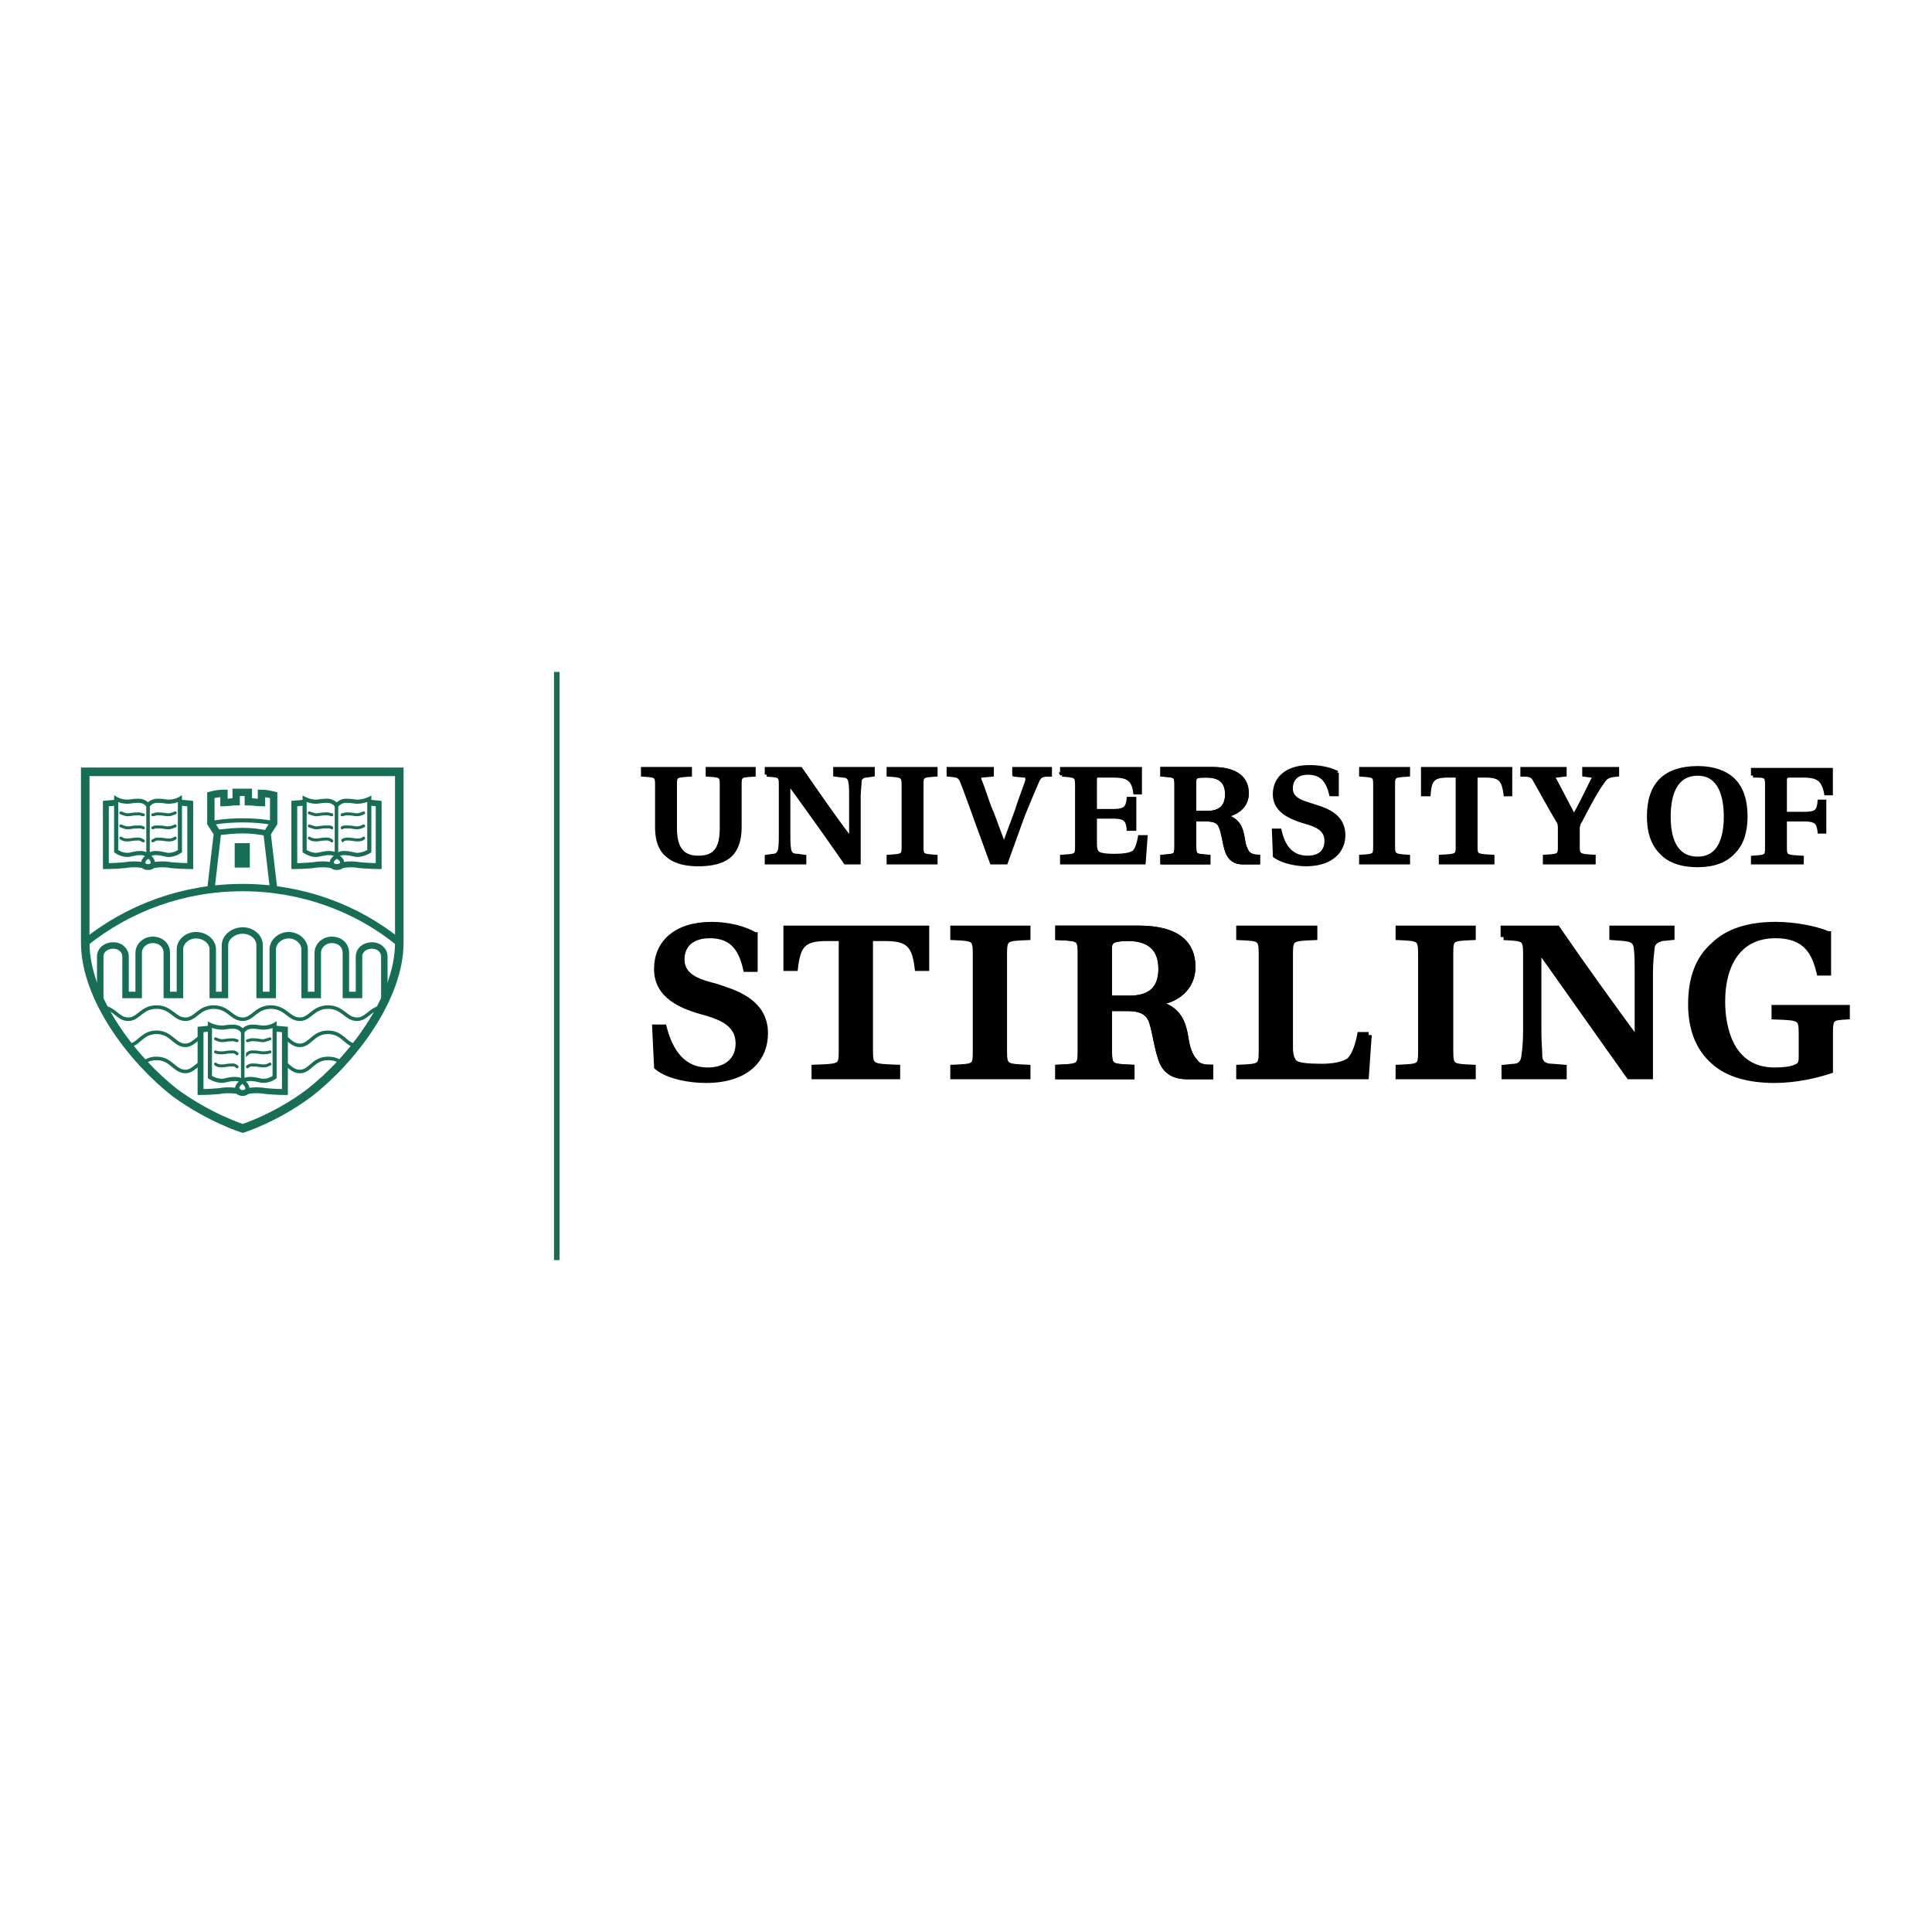 <svg xmlns="http://www.w3.org/2000/svg" width="2500" height="2500" viewBox="0 0 192.756 192.756"><path fill-rule="evenodd" clip-rule="evenodd" fill="#fff" d="M0 0h192.756v192.756H0V0z"/><path d="M24.124 107.928c0-.094-.187-.279-.655-.279-.655 0-1.029.186-1.31.186-.654 0-1.216-.371-1.216-.371v-5.217s.562.279 1.216.279c.28 0 .468-.094 1.123-.094s.935.467.935.467.281-.467.936-.467.748.094 1.123.094c.655 0 1.122-.279 1.122-.279v5.217s-.467.371-1.122.371c-.375 0-.655-.186-1.31-.186-.561 0-.654.186-.748.279" fill="none" stroke="#166e55" stroke-width=".411" stroke-miterlimit="2.613"/><path d="M23.656 103.83c-.093 0-.281-.094-.374-.094-.655 0-.842.094-1.123.094-.187 0-.468-.094-.654-.188" fill="none" stroke="#166e55" stroke-width=".293" stroke-linecap="round" stroke-miterlimit="2.613"/><path fill="none" stroke="#166e55" stroke-width=".352" stroke-miterlimit="2.613" d="M24.217 102.898v5.03"/><path d="M27.397 102.619l1.029.092v6.242s-.936 0-1.87-.094c-1.029-.186-1.871 0-1.871 0s-.187.186-.468.186c-.374 0-.467-.186-.467-.186s-.936-.186-1.871 0c-1.029.094-1.871.094-1.871.094v-6.242l.936-.092" fill="none" stroke="#166e55" stroke-width=".587" stroke-miterlimit="2.613"/><path d="M24.685 108.674v-.094c0-.279-.374-.652-.468-.652-.187 0-.561.373-.561.652l.094.094" fill="none" stroke="#166e55" stroke-width=".411" stroke-miterlimit="2.613"/><path d="M23.656 105.133c-.093-.092-.281-.186-.374-.186-.655 0-.842.094-1.123.094-.187 0-.468 0-.654-.094m2.151 1.491c-.093-.094-.281-.186-.374-.186-.655 0-.842.092-1.123.092-.187 0-.468 0-.654-.186m3.18-2.328c.094 0 .281-.094.468-.094.655 0 .748.094 1.123.094.093 0 .374-.094.655-.188m-2.246 1.491a.724.724 0 0 1 .468-.186c.655 0 .748.094 1.123.094.093 0 .374 0 .655-.094m-2.246 1.491a.714.714 0 0 1 .468-.186c.655 0 .748.092 1.123.092.093 0 .374 0 .655-.186" fill="none" stroke="#166e55" stroke-width=".293" stroke-linecap="round" stroke-miterlimit="2.613"/><path d="M14.771 85.48c-.094-.186-.281-.372-.749-.372-.655 0-.936.186-1.31.186-.655 0-1.123-.373-1.123-.373v-5.216s.468.279 1.123.279c.374 0 .468-.093 1.123-.093s.936.465.936.465.28-.465.935-.465.749.093 1.123.093c.654 0 1.122-.279 1.122-.279v5.216s-.468.373-1.122.373c-.374 0-.655-.186-1.31-.186-.468 0-.655.186-.748.372" fill="none" stroke="#166e55" stroke-width=".411" stroke-miterlimit="2.613"/><path d="M14.303 81.289c-.188 0-.281-.093-.468-.093-.655 0-.749.093-1.123.093-.187 0-.374-.093-.655-.186" fill="none" stroke="#166e55" stroke-width=".293" stroke-linecap="round" stroke-miterlimit="2.613"/><path fill="none" stroke="#166e55" stroke-width=".352" stroke-miterlimit="2.613" d="M14.771 80.357v5.123"/><path d="M17.951 80.078l1.029.093v6.241s-.842 0-1.871-.093c-.935-.186-1.871 0-1.871 0s-.093.186-.467.186-.468-.186-.468-.186-.842-.186-1.871 0c-.935.093-1.871.093-1.871.093v-6.241l1.029-.093" fill="none" stroke="#166e55" stroke-width=".587" stroke-miterlimit="2.613"/><path d="M15.238 86.132v-.093c0-.279-.281-.559-.467-.559-.094 0-.468.28-.468.559v.093" fill="none" stroke="#166e55" stroke-width=".411" stroke-miterlimit="2.613"/><path d="M14.303 82.593c-.187-.093-.281-.093-.468-.093-.655 0-.749.093-1.123.093-.187 0-.374-.093-.655-.187m2.246 1.491c-.188-.093-.281-.187-.468-.187-.655 0-.749.093-1.123.093-.187 0-.374 0-.655-.187m3.181-2.327c.187 0 .281-.093.468-.093.655 0 .749.093 1.123.093.187 0 .374-.093.654-.186m-2.245 1.49c.187-.093.281-.093.468-.093.655 0 .749.093 1.123.093.187 0 .374-.093.654-.187m-2.245 1.491c.187-.093.281-.187.468-.187.655 0 .749.093 1.123.093.187 0 .374 0 .654-.187" fill="none" stroke="#166e55" stroke-width=".293" stroke-linecap="round" stroke-miterlimit="2.613"/><path d="M33.665 85.48c0-.186.187-.372.654-.372.655 0 1.029.186 1.31.186.655 0 1.216-.373 1.216-.373v-5.216s-.561.279-1.216.279c-.281 0-.468-.093-1.122-.093-.562 0-.936.465-.936.465s-.281-.465-.936-.465c-.654 0-.748.093-1.122.093-.562 0-1.123-.279-1.123-.279v5.216s.561.373 1.123.373c.374 0 .748-.186 1.309-.186.562 0 .749.186.749.372" fill="none" stroke="#166e55" stroke-width=".411" stroke-miterlimit="2.613"/><path d="M34.132 81.289c.093 0 .28-.093.467-.093.561 0 .748.093 1.029.093.187 0 .468-.093.655-.186" fill="none" stroke="#166e55" stroke-width=".293" stroke-linecap="round" stroke-miterlimit="2.613"/><path fill="none" stroke="#166e55" stroke-width=".352" stroke-miterlimit="2.613" d="M33.571 80.357v5.123"/><path d="M30.391 80.078l-1.029.093v6.241s.935 0 1.871-.093c1.029-.186 1.871 0 1.871 0s.187.186.468.186c.374 0 .562-.186.562-.186s.841-.186 1.777 0c1.029.093 1.871.093 1.871.093v-6.241l-.936-.093" fill="none" stroke="#166e55" stroke-width=".587" stroke-miterlimit="2.613"/><path d="M33.103 86.132v-.093c0-.279.374-.559.468-.559.187 0 .562.28.562.559v.093" fill="none" stroke="#166e55" stroke-width=".411" stroke-miterlimit="2.613"/><path d="M34.132 82.593c.094-.093.281-.093.468-.093.561 0 .748.093 1.029.093.187 0 .468-.093.655-.187m-2.152 1.491a.714.714 0 0 1 .467-.187c.561 0 .748.093 1.029.093.187 0 .468 0 .655-.187m-3.18-2.327c-.094 0-.281-.093-.468-.093-.654 0-.748.093-1.122.093-.094 0-.374-.093-.655-.186m2.245 1.49c-.094-.093-.281-.093-.468-.093-.654 0-.748.093-1.122.093-.094 0-.374-.093-.655-.187m2.245 1.491a.72.72 0 0 0-.468-.187c-.654 0-.748.093-1.122.093-.094 0-.374 0-.655-.187" fill="none" stroke="#166e55" stroke-width=".293" stroke-linecap="round" stroke-miterlimit="2.613"/><path d="M24.217 86.412h.562v-2.143H23.563v2.143h.654z" fill-rule="evenodd" clip-rule="evenodd" fill="#166e55" stroke="#166e55" stroke-width=".293" stroke-miterlimit="2.613"/><path d="M21.692 83.059c.842-.093 1.684-.187 2.525-.187s1.684.093 2.525.28" fill="none" stroke="#166e55" stroke-width=".557" stroke-miterlimit="2.613"/><path d="M21.038 82.127s1.216-.28 3.18-.28c1.964 0 3.087.28 3.087.28" fill="none" stroke="#166e55" stroke-width=".411" stroke-miterlimit="2.613"/><path d="M27.304 88.741l-.655-5.589.655-1.024v-2.795c-.374-.093-.842-.186-1.216-.186v.932c-.468 0-.842-.093-1.31-.093v-.932H23.562v.932c-.375 0-.842.093-1.216.093v-.932c-.467 0-.935.093-1.309.186v2.795l.654 1.024-.654 5.589M8.504 94.049c4.302-3.446 9.728-5.495 15.713-5.495 5.893 0 11.411 2.049 15.62 5.495" fill="none" stroke="#166e55" stroke-width=".733" stroke-linecap="round" stroke-miterlimit="2.613"/><path d="M75.286 93.304c-1.122-.652-2.712-1.024-4.302-1.024-3.554 0-5.425 1.863-5.425 4.378 0 2.701 2.432 3.725 4.957 4.377 1.497.465 3.18 1.117 3.18 3.074 0 1.676-1.216 2.701-3.086 2.701-2.432 0-3.741-1.77-4.396-4.285h-.842l.188 3.912c1.122.932 3.273 1.305 4.863 1.305 4.116 0 5.893-2.143 5.893-4.658 0-3.26-3.273-4.098-4.957-4.656-1.403-.373-3.367-.838-3.367-2.702 0-1.49 1.029-2.422 2.806-2.422 1.871 0 3.086.838 3.648 3.354h.841v-3.354h-.001zM86.791 93.583h1.497c2.338 0 2.993.652 3.273 2.981h.842v-3.912H78.466v3.912h.842c.281-2.329.842-2.981 3.181-2.981h1.496v11.27c0 1.584-.094 1.584-2.712 1.678v.838h8.231v-.838c-2.525-.094-2.712-.094-2.712-1.678v-11.27h-.001zM100.166 95.167c0-1.583.188-1.583 2.338-1.676v-.838h-7.388v.838c2.058.093 2.244.093 2.244 1.676v9.687c0 1.584-.092 1.584-2.244 1.678v.838h7.388v-.838c-2.15-.094-2.338-.094-2.338-1.678v-9.687zM136.551 103.271h-.842c-.188 1.023-.561 2.049-1.029 2.514-.561.467-1.684.652-2.807.652-1.402 0-2.338-.094-2.711-.373-.281-.279-.469-.744-.469-1.582v-9.315c0-1.583.188-1.583 2.432-1.676v-.838h-7.482v.838c2.059.093 2.244.093 2.244 1.676v9.687c0 1.584-.186 1.584-2.244 1.678v.838h12.627l.281-4.099zM144.688 95.167c0-1.583.094-1.583 2.244-1.676v-.838h-7.389v.838c2.059.093 2.246.093 2.246 1.676v9.687c0 1.584-.094 1.584-2.246 1.678v.838h7.389v-.838c-2.057-.094-2.244-.094-2.244-1.678v-9.687zM150.02 93.491c2.057.093 2.244.093 2.244 1.676v7.731c0 1.117-.094 1.955-.188 2.607s-.561.932-1.027.932l-.936.094v.838h5.893v-.838l-1.123-.094c-.748 0-1.217-.279-1.309-.932 0-.652-.094-1.49-.094-2.607v-8.197h.094c2.992 4.191 5.984 8.476 8.979 12.667h2.057V97.123c0-1.117.094-1.863.188-2.701.094-.466.562-.745 1.029-.839l.936-.093v-.838h-5.893v.838l1.215.093c.75.094 1.123.28 1.217.932.094.745.094 1.491.094 2.608v6.799c-2.713-3.725-5.426-7.451-8.043-11.27h-5.332v.839h-.001zM182.381 93.211c-1.309-.559-3.461-.932-5.236-.932-2.619 0-4.771.652-6.174 2.049-1.496 1.304-2.244 3.261-2.244 5.869 0 2.422.748 4.377 2.244 5.682 1.309 1.211 3.367 1.863 6.08 1.863 2.057 0 4.115-.467 5.518-.932v-3.727c0-1.584.188-1.584 1.684-1.676v-.838h-7.201v.838c2.525.092 2.711.092 2.711 1.676v2.422c0 .652-.186.838-.654 1.025-.467.186-1.121.279-2.057.279-4.303 0-5.238-4.1-5.238-6.893 0-3.54 1.496-6.614 5.332-6.614 3.086 0 3.928 1.77 4.395 3.725h.842v-3.816h-.002z" fill-rule="evenodd" clip-rule="evenodd" stroke="#000" stroke-width=".611" stroke-miterlimit="2.613"/><path d="M70.61 77.284c1.31.093 1.403.093 1.403 1.024v4.285c0 1.956-.561 2.981-2.338 2.981-1.684 0-2.338-1.025-2.338-2.981v-4.285c0-.931.093-.931 1.496-1.024v-.559h-4.677v.559c1.31.093 1.403.093 1.403 1.024V82.5c0 1.397.374 2.329 1.122 2.888.655.559 1.684.838 2.993.838 1.403 0 2.432-.28 3.086-.838.655-.559 1.029-1.49 1.029-2.888v-4.191c0-.931.093-.931 1.403-1.024v-.559H70.61v.558zM76.502 77.284c1.309.093 1.403.093 1.403 1.024v4.844c0 .745 0 1.211-.094 1.676-.093.373-.374.559-.654.559l-.655.093v.559h3.741v-.559l-.655-.093c-.561 0-.749-.187-.842-.559-.093-.465-.093-.931-.093-1.676v-5.123a421.03 421.03 0 0 1 5.705 8.01h1.31v-6.52c0-.652.094-1.118.094-1.677a.702.702 0 0 1 .654-.465l.655-.093v-.559H83.33v.559l.749.093c.468 0 .655.186.748.559.094.466.094.932.094 1.583v4.285c-1.777-2.329-3.367-4.657-5.051-7.079h-3.367v.559h-.001zM91.935 78.308c0-.931.094-.931 1.403-1.024v-.559h-4.677v.559c1.31.093 1.496.093 1.496 1.024v6.147c0 .932-.093.932-1.496 1.024v.559h4.677v-.558c-1.31-.093-1.403-.093-1.403-1.024v-6.148zM101.195 77.284l.936.093c.373 0 .373.186.373.465-.186.652-.654 1.77-1.027 2.98l-1.311 3.54-1.215-3.26c-.469-1.024-.75-2.142-1.217-3.26-.094-.279 0-.465.281-.465l.936-.093v-.559h-4.303v.559c.935.093 1.122.093 1.402.838.468 1.211.936 2.515 1.403 3.819l1.498 4.098h1.402l1.684-4.657c.561-1.397 1.121-2.701 1.402-3.353s.469-.745 1.311-.745v-.559h-3.555v.559zM105.965 77.284c1.311.093 1.496.093 1.496 1.024v6.147c0 .932-.092.932-1.496 1.024v.559h8.139l.186-2.515h-.561c-.094.559-.281 1.21-.561 1.49-.375.279-1.029.373-2.059.373-.842 0-1.402-.093-1.59-.279-.188-.093-.281-.466-.281-.932v-2.701h1.777c1.217 0 1.496.279 1.59 1.211h.562v-2.98h-.562c-.094.931-.373 1.211-1.59 1.211h-1.777v-3.074c0-.373.094-.465.375-.465h1.309c1.404 0 2.152.186 2.338 1.676h.469v-2.329h-7.764v.56zM133.371 77.097c-.748-.373-1.684-.559-2.713-.559-2.246 0-3.461 1.118-3.461 2.701 0 1.677 1.59 2.328 3.18 2.794.936.28 1.965.652 1.965 1.863 0 1.118-.748 1.677-1.871 1.677-1.59 0-2.432-1.025-2.807-2.702h-.561l.094 2.515c.748.559 2.15.838 3.086.838 2.619 0 3.742-1.397 3.742-2.888 0-2.142-2.059-2.608-3.18-2.981-.842-.279-2.059-.559-2.059-1.676 0-.931.561-1.583 1.684-1.583 1.217 0 1.965.559 2.338 2.143h.562v-2.142h.001zM138.982 78.308c0-.931.094-.931 1.496-1.024v-.559h-4.676v.559c1.309.093 1.402.093 1.402 1.024v6.147c0 .932-.094.932-1.402 1.024v.559h4.676v-.558c-1.309-.093-1.496-.093-1.496-1.024v-6.148zM147.213 77.377h.936c1.496 0 1.871.373 2.059 1.863h.467v-2.515h-8.699v2.515h.562c.094-1.49.467-1.863 1.963-1.863h.936v7.079c0 .932-.094.932-1.684 1.024v.559h5.145v-.559c-1.59-.093-1.684-.093-1.684-1.024v-7.079h-.001zM158.998 85.48c-1.402-.093-1.59-.093-1.59-1.024v-1.677c0-.465.094-.651.281-.931.654-1.304 1.684-3.167 2.057-3.632.469-.746.656-.838 1.59-.932v-.559h-3.273v.559l.654.093c.281 0 .375.186.188.465-.561 1.118-1.121 2.329-1.871 3.633-.654-1.211-1.309-2.515-1.963-3.726-.188-.187-.094-.373.281-.373l.748-.093v-.559h-4.209v.559c.842 0 1.027.093 1.309.652.748 1.304 1.496 2.701 2.338 4.098.094.187.094.466.094.838v1.583c0 .932-.094.932-1.496 1.024v.559h4.863v-.557h-.001zM174.898 77.377c1.311 0 1.404 0 1.404 1.024v6.147c0 .931-.094.931-1.404 1.025v.465h4.863v-.465c-1.59-.094-1.684-.094-1.684-1.025v-2.794h1.871c1.217 0 1.496.279 1.59 1.211h.469v-2.98h-.469c-.094 1.024-.373 1.211-1.59 1.211h-1.871v-3.354c0-.279.094-.465.469-.465h1.309c1.404 0 2.059.279 2.34 1.77h.467v-2.329h-7.764v.559z" fill-rule="evenodd" clip-rule="evenodd" stroke="#000" stroke-width=".407" stroke-miterlimit="2.613"/><path fill="none" stroke="#166e55" stroke-width=".557" stroke-miterlimit="2.613" d="M55.551 67.038v58.681"/><path d="M20.008 103.457c-.561.373-.935.838-1.496.838-1.123 0-1.403-1.303-2.9-1.303s-1.777 1.303-2.806 1.303m22.729 0c-1.028 0-1.309-1.303-2.806-1.303s-1.777 1.303-2.806 1.303c-.655 0-1.029-.465-1.497-.838m-8.418 2.607c-.561.373-.935.84-1.496.84-1.123 0-1.403-1.305-2.9-1.305-.561 0-1.029.186-1.309.465m19.829 0c-.375-.279-.749-.465-1.403-.465-1.497 0-1.777 1.305-2.806 1.305-.655 0-1.029-.467-1.497-.84m9.634-5.587c-1.122.186-1.496 1.211-2.432 1.211-1.122 0-1.403-1.211-2.899-1.211s-1.777 1.211-2.806 1.211c-1.122 0-1.403-1.211-2.899-1.211s-1.777 1.211-2.806 1.211c-1.122 0-1.403-1.211-2.899-1.211s-1.777 1.211-2.806 1.211c-1.123 0-1.403-1.211-2.9-1.211s-1.777 1.211-2.806 1.211c-1.028 0-1.309-1.025-2.525-1.211" fill="none" stroke="#166e55" stroke-width=".352" stroke-miterlimit="2.613"/><path d="M120.369 81.754c.748 0 1.217.187 1.402.652.281.559.375 1.677.656 2.515.279.745.748 1.118 1.59 1.118h1.496v-.559c-.375 0-.748-.093-1.029-.372-.188-.28-.373-.652-.467-1.304-.188-1.211-.469-2.049-1.965-2.422 1.309-.186 2.338-.931 2.338-2.235 0-1.397-.936-2.422-3.461-2.422h-4.957v.559c1.311.093 1.404.093 1.404 1.024v6.147c0 .932-.094.932-1.404 1.024v.559h4.584v-.558c-1.311-.093-1.404-.093-1.404-1.024v-2.701h1.217v-.001zm-1.217-3.818c0-.559.375-.559 1.217-.559.936 0 2.059.279 2.059 1.863 0 1.304-.75 1.863-1.965 1.863h-1.311v-3.167z" fill-rule="evenodd" clip-rule="evenodd" stroke="#000" stroke-width=".407" stroke-miterlimit="2.613"/><path d="M124.484 85.108c-.188-.28-.373-.652-.467-1.304-.188-1.211-.469-2.049-1.965-2.422 1.309-.186 2.338-.931 2.338-2.235 0-1.397-.936-2.422-3.461-2.422h-4.957v.559c1.311.093 1.404.093 1.404 1.024v6.147c0 .932-.094.932-1.404 1.024v.559h4.584v-.558c-1.311-.093-1.404-.093-1.404-1.024v-2.701h1.217c.748 0 1.217.187 1.402.652.281.559.375 1.677.656 2.515.279.745.748 1.118 1.59 1.118h1.496v-.56c-.374 0-.747-.093-1.029-.372zm-4.021-4.005h-1.311v-3.167c0-.559.375-.559 1.217-.559.936 0 2.059.279 2.059 1.863 0 1.303-.75 1.863-1.965 1.863z" fill-rule="evenodd" clip-rule="evenodd" stroke="#000" stroke-width=".407" stroke-miterlimit="2.613"/><path d="M112.512 100.57c1.311 0 1.965.371 2.34 1.117.373.838.561 2.701 1.027 4.006.375 1.117 1.217 1.676 2.525 1.676h2.34v-.838c-.562 0-1.217-.094-1.498-.559-.373-.373-.748-1.025-.936-2.143-.279-1.77-.654-3.168-2.992-3.727v-.094c2.059-.186 3.648-1.488 3.648-3.539 0-2.235-1.404-3.818-5.426-3.818h-7.949v.838c2.057.093 2.244.093 2.244 1.676v9.687c0 1.584-.188 1.584-2.244 1.678v.838h7.295v-.838c-2.059-.094-2.244-.094-2.244-1.678v-4.283h1.87v.001zm-1.869-.931v-5.124c0-.745.561-.932 1.963-.932 1.498 0 3.273.559 3.273 3.075 0 2.049-1.121 2.98-3.18 2.98h-2.056v.001z" fill-rule="evenodd" clip-rule="evenodd" stroke="#000" stroke-width=".611" stroke-miterlimit="2.613"/><path d="M119.246 105.973c-.373-.373-.748-1.025-.936-2.143-.279-1.77-.654-3.168-2.992-3.727v-.094c2.059-.186 3.648-1.488 3.648-3.539 0-2.235-1.404-3.818-5.426-3.818h-7.949v.838c2.057.093 2.244.093 2.244 1.676v9.687c0 1.584-.188 1.584-2.244 1.678v.838h7.295v-.838c-2.059-.094-2.244-.094-2.244-1.678v-4.283h1.869c1.311 0 1.965.371 2.34 1.117.373.838.561 2.701 1.027 4.006.375 1.117 1.217 1.676 2.525 1.676h2.34v-.838c-.561 0-1.216-.093-1.497-.558zm-6.547-6.334h-2.057v-5.124c0-.745.561-.932 1.963-.932 1.498 0 3.273.559 3.273 3.075.001 2.049-1.12 2.981-3.179 2.981z" fill-rule="evenodd" clip-rule="evenodd" stroke="#000" stroke-width=".611" stroke-miterlimit="2.613"/><path d="M172.936 77.842c-.75-.745-1.965-1.211-3.555-1.211-1.684 0-2.9.466-3.648 1.211-.842.838-1.215 2.049-1.215 3.633 0 1.49.373 2.701 1.215 3.54.748.838 1.965 1.304 3.648 1.304 1.59 0 2.805-.465 3.555-1.304.842-.838 1.215-2.049 1.215-3.54-.001-1.583-.374-2.794-1.215-3.633zm-3.555 7.825c-2.338 0-2.9-2.142-2.9-4.191s.562-4.285 2.9-4.285c2.244 0 2.805 2.236 2.805 4.285 0 2.048-.561 4.191-2.805 4.191z" fill-rule="evenodd" clip-rule="evenodd" stroke="#000" stroke-width=".407" stroke-miterlimit="2.613"/><path d="M8.504 77.004v17.045c0 5.496 4.677 11.644 8.979 14.996 3.461 2.516 6.734 3.541 6.734 3.541s3.273-1.025 6.641-3.541c4.302-3.352 8.979-9.5 8.979-14.996V77.004H8.504z" fill="none" stroke="#166e55" stroke-width=".851" stroke-miterlimit="2.613"/><path d="M10 99.639v-4.192c0-.652.561-1.118 1.31-1.118.655 0 1.216.465 1.216 1.118v3.819h1.31v-4.191c0-.745.655-1.304 1.403-1.304.842 0 1.403.559 1.403 1.304v4.191h1.31v-4.564c0-.745.749-1.397 1.59-1.397.935 0 1.684.652 1.684 1.397v4.564h1.216v-4.937c0-.838.842-1.49 1.777-1.49.936 0 1.684.652 1.684 1.49v4.937h1.31v-4.564c0-.745.748-1.397 1.59-1.397.842 0 1.59.652 1.59 1.397v4.564h1.31v-4.191c0-.745.655-1.304 1.403-1.304.842 0 1.403.559 1.403 1.304v4.191h1.309v-3.819c0-.652.562-1.118 1.31-1.118.655 0 1.216.465 1.216 1.118v4.192" fill="none" stroke="#166e55" stroke-width=".645" stroke-miterlimit="2.613"/></svg>